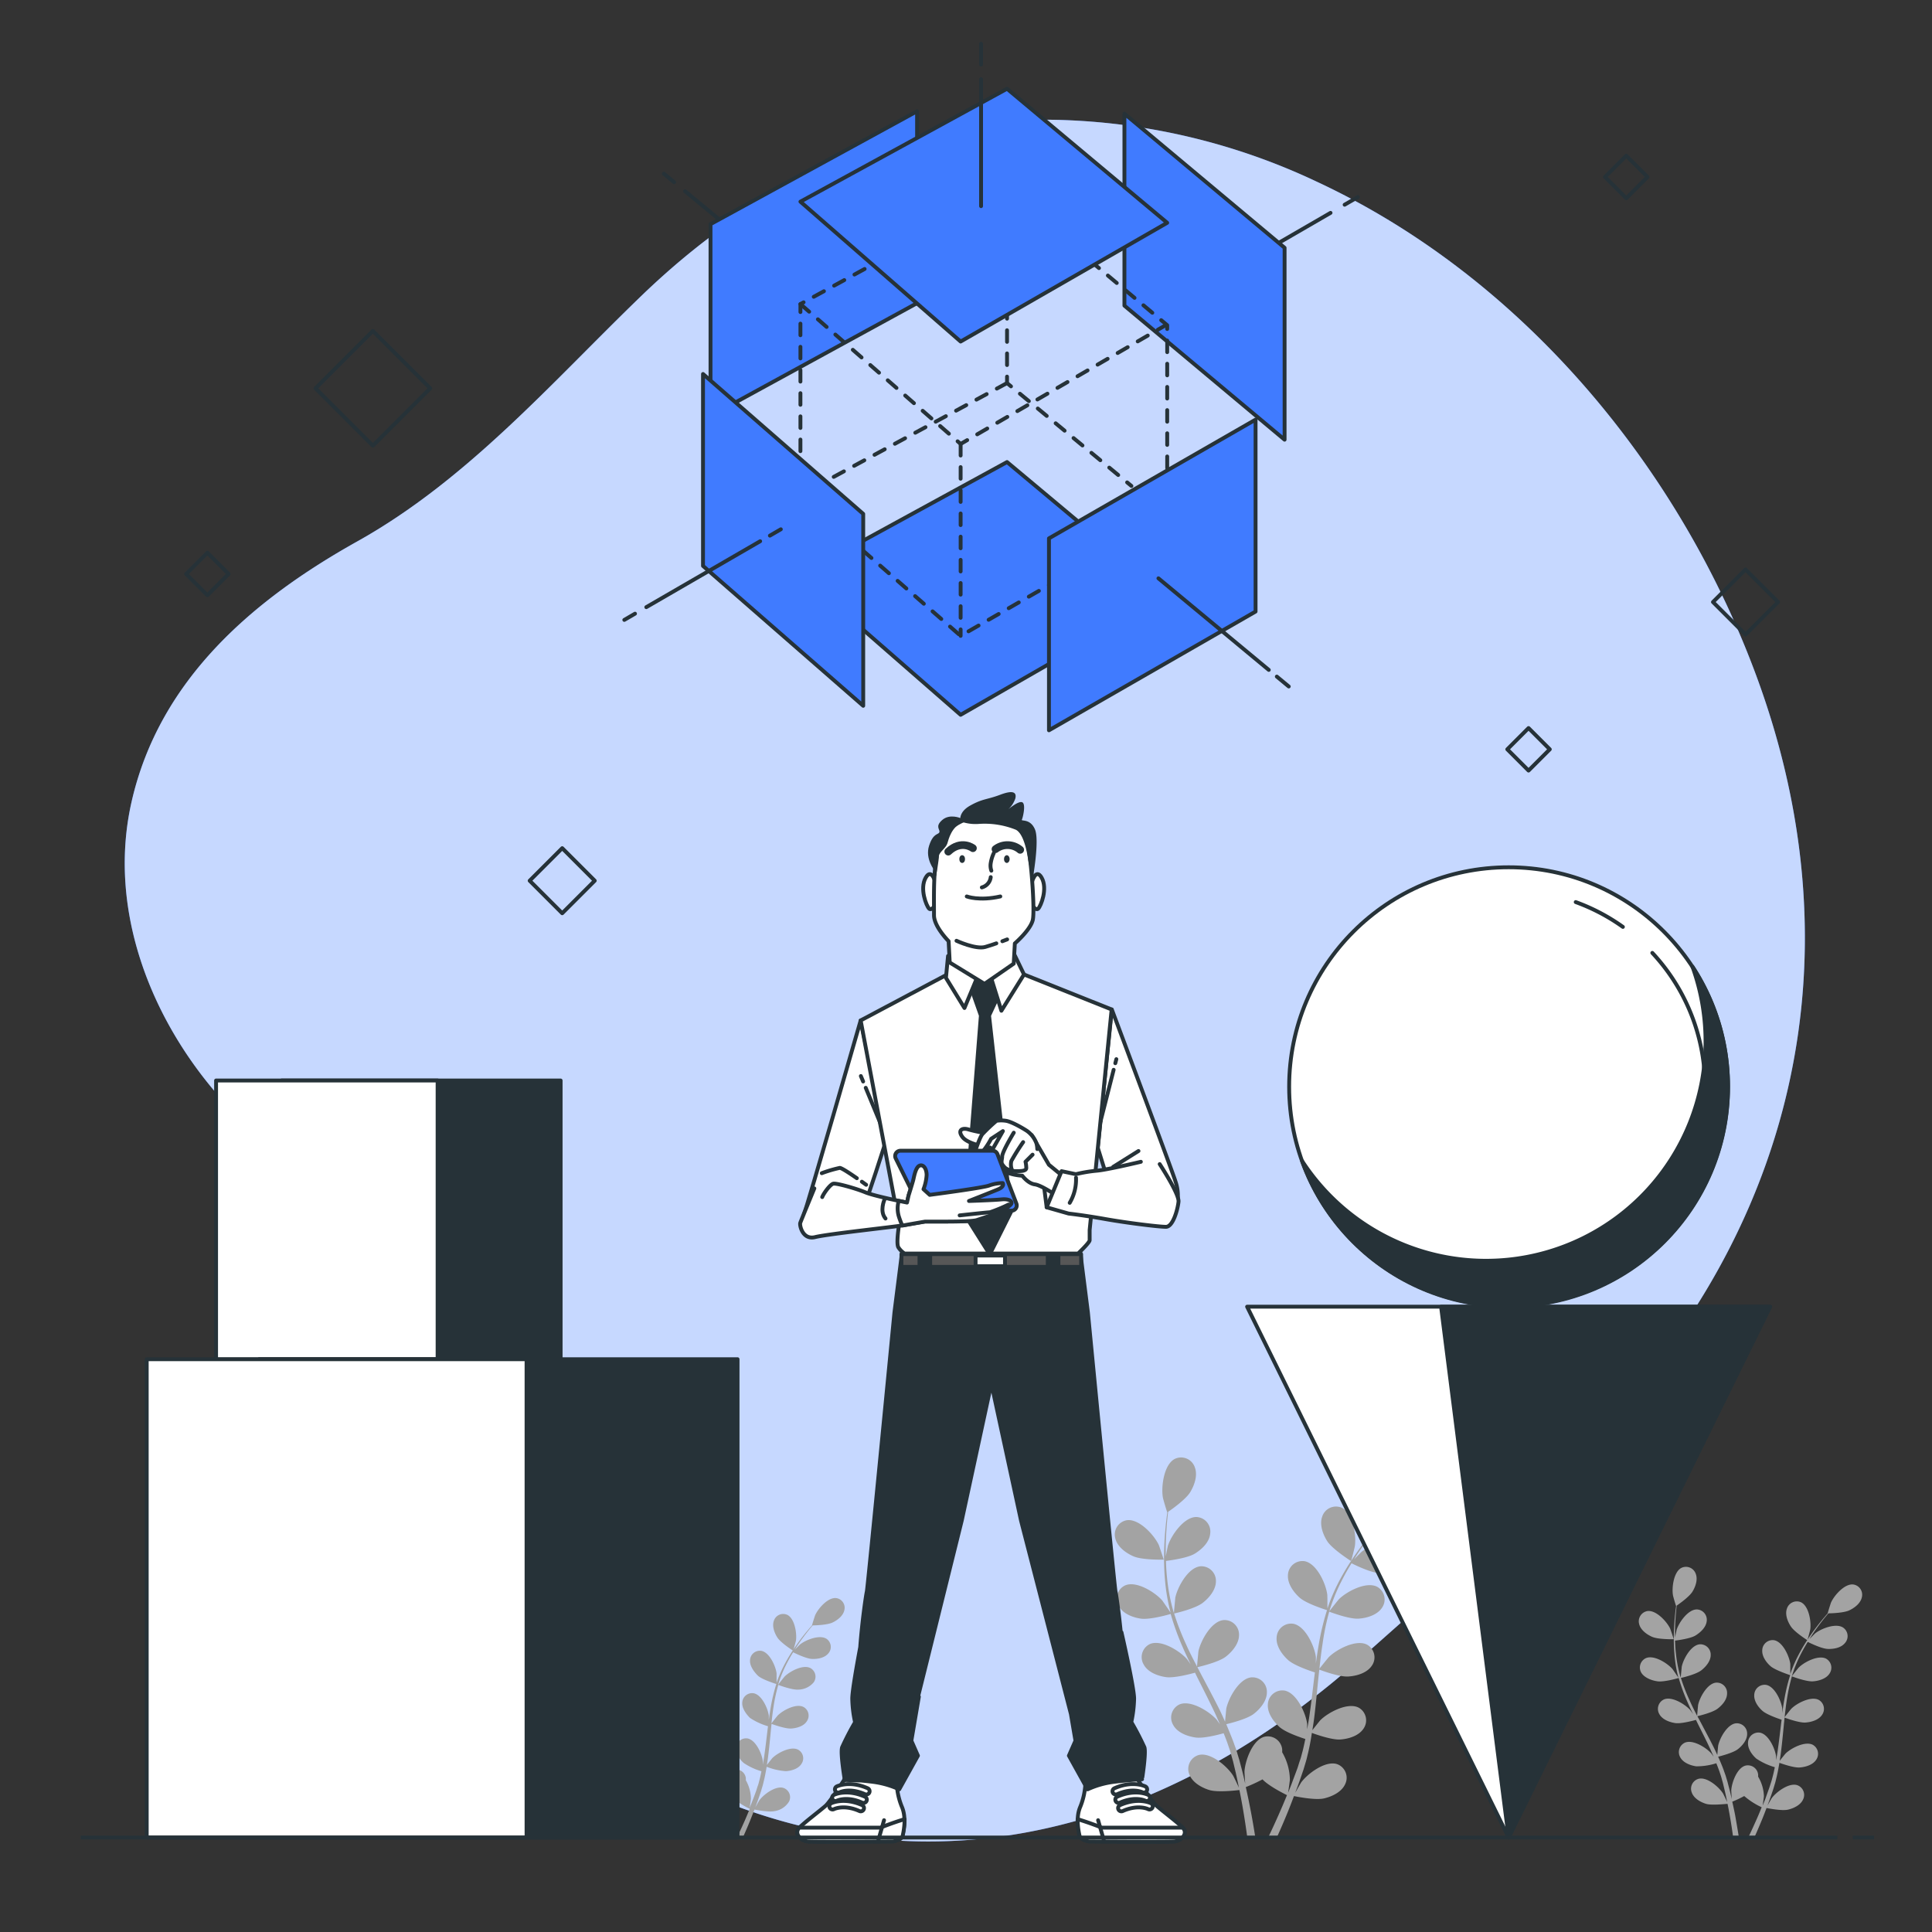 <?xml version="1.0" encoding="UTF-8"?> <svg xmlns="http://www.w3.org/2000/svg" viewBox="0 0 500 500"><rect x="0" y="0" width="500" height="500" fill="#333333" stroke="none"/> <g id="freepik--background-simple--inject-427"> <path d="M465.32,267.67c4.34-30.18.73-61.54-10.74-92.65C434.51,120.63,393.75,71.68,340.74,47a166.59,166.59,0,0,0-68.09-16c-42-.51-77.49,17.32-107,45.89-23.09,22.33-44.74,47.32-73.12,63.19-26.87,15-51.28,35.67-58.49,67.48-6.38,28.16,5.29,57.32,24.37,78.1,12.45,13.56,28.88,22.67,41.44,36.09,16.83,18,14.68,34.36,16.08,57.43,2.93,48.2,45.3,81.44,89.14,92.84,54.66,14.21,105.86-6.18,146.89-42.65,26.52-23.57,53.77-47.1,75.68-75.17C448.39,327.58,460.93,298.23,465.32,267.67Z" style="fill:#407BFF"></path> <path d="M465.32,267.67c4.34-30.18.73-61.54-10.74-92.65C434.51,120.63,393.75,71.68,340.74,47a166.59,166.59,0,0,0-68.09-16c-42-.51-77.49,17.32-107,45.89-23.09,22.33-44.74,47.32-73.12,63.19-26.87,15-51.28,35.67-58.49,67.48-6.38,28.16,5.29,57.32,24.37,78.1,12.45,13.56,28.88,22.67,41.44,36.09,16.83,18,14.68,34.36,16.08,57.43,2.93,48.2,45.3,81.44,89.14,92.84,54.66,14.21,105.86-6.18,146.89-42.65,26.52-23.57,53.77-47.1,75.68-75.17C448.39,327.58,460.93,298.23,465.32,267.67Z" style="fill:#fff;opacity:0.7"></path> </g> <g id="freepik--Plants--inject-427"> <path d="M293.33,402.77c2.27,1,7.84.87,7.85.87s-1.2-3.64-1.31-3.86c-1.22-2.56-5.08-6.78-8.23-6.35a3.75,3.75,0,0,0-3,4.7C289.15,400.31,291.39,401.93,293.33,402.77Z" style="fill:#a3a3a3"></path> <path d="M295.25,418.9c2.36.35,7.33-1.09,7.72-1.21a67.5,67.5,0,0,0,3,8.34c.68,1.58,1.42,3.15,2.18,4.72-.45-.66-.86-1.25-.93-1.33-1.85-2.14-6.7-5.19-9.61-3.95A3.75,3.75,0,0,0,296,430.8c1.08,2,3.66,2.94,5.76,3.24s6.38-.83,7.51-1.15c.29.6.58,1.2.88,1.79,1.44,2.87,2.89,5.72,4.23,8.56.47,1,.89,2,1.33,3-.41-.59-.75-1.08-.81-1.15-1.86-2.14-6.7-5.19-9.62-4a3.75,3.75,0,0,0-1.66,5.33c1.08,2,3.66,2.93,5.75,3.24s6-.73,7.31-1.1c.41,1,.82,2.08,1.17,3.11.23.71.49,1.37.68,2.09s.39,1.42.59,2.11c.32,1.36.67,2.75.95,4.08.2.93.38,1.81.56,2.7-.45-1-1.39-2.94-1.49-3.1-1.5-2.4-5.83-6.14-8.9-5.36a3.75,3.75,0,0,0-2.45,5c.77,2.1,3.17,3.45,5.19,4.07,2.23.68,7.16.06,7.78,0,.3,1.47.57,2.91.81,4.27.52,3,.92,5.69,1.23,8h2.08c-.37-2.35-.84-5.16-1.47-8.31-.29-1.49-.63-3.09-1-4.72a41.65,41.65,0,0,0,4.33-2c1.63,1.76,5.79,3.81,6.33,4.08-.57,1.39-1.13,2.74-1.69,4-1.15,2.65-2.24,5-3.2,7h2.24c.83-1.84,1.75-3.93,2.7-6.26.58-1.41,1.17-2.93,1.76-4.5.6.13,5.48,1.12,7.76.61,2.06-.47,4.56-1.64,5.48-3.68a3.75,3.75,0,0,0-2.07-5.19c-3-1-7.59,2.41-9.28,4.69-.1.13-1,1.71-1.57,2.72.24-.64.48-1.26.72-1.93.48-1.3.92-2.62,1.4-4q.3-1,.63-2.1c.22-.7.37-1.46.56-2.2.41-1.72.74-3.48,1-5.26,1.15.42,5.24,1.85,7.36,1.7s4.76-.93,6-2.8a3.76,3.76,0,0,0-1.26-5.45c-2.82-1.45-7.87,1.23-9.88,3.23-.13.12-1.4,1.72-2.09,2.61.17-1.07.34-2.14.48-3.23.39-3.15.68-6.34,1-9.53.1-1,.21-1.95.31-2.92.4.15,5.23,2,7.61,1.78,2.11-.14,4.76-.92,6-2.8a3.76,3.76,0,0,0-1.26-5.44c-2.82-1.45-7.88,1.23-9.89,3.23-.15.15-2,2.44-2.42,3,.22-2.14.47-4.27.8-6.37A64.59,64.59,0,0,1,344,417.1c.19.07,5.22,2,7.66,1.8,2.11-.15,4.75-.93,6-2.81a3.75,3.75,0,0,0-1.27-5.44c-2.82-1.45-7.87,1.23-9.88,3.23-.15.15-2.13,2.63-2.46,3.1.05-.16.08-.33.13-.49a48,48,0,0,1,3.32-7.92c.72-1.41,1.49-2.72,2.27-4,.9.45,5,2.46,7.24,2.55s4.83-.4,6.25-2.13a3.76,3.76,0,0,0-.65-5.55c-2.65-1.75-8,.36-10.18,2.12-.12.1-1.24,1.21-2,2,.36-.56.72-1.15,1.08-1.68,1.32-2,2.66-3.74,3.86-5.28.69-.87,1.33-1.65,1.93-2.36,1.12,0,5.6-.16,7.57-1.08s4.1-2.58,4.57-4.77a3.76,3.76,0,0,0-3.14-4.62c-3.16-.34-6.91,4-8.06,6.57-.1.23-1.25,3.9-1.19,3.9h.06c-.59.68-1.23,1.41-1.9,2.23-1.24,1.51-2.62,3.24-4,5.21a69.55,69.55,0,0,0-4.14,6.59,49,49,0,0,0-3.53,8l0,.1c0-.93,0-3.53-.05-3.73-.36-2.81-2.72-8-5.84-8.6a3.76,3.76,0,0,0-4.33,3.53c-.18,2.23,1.44,4.47,3,5.88,1.77,1.59,6.71,3.13,7.11,3.25a67.22,67.22,0,0,0-2.09,8.61c-.3,1.7-.55,3.42-.79,5.15,0-.81,0-1.53,0-1.63-.36-2.81-2.72-8-5.83-8.6a3.76,3.76,0,0,0-4.33,3.54c-.19,2.23,1.43,4.46,3,5.87s5.78,2.83,6.9,3.18c-.08.67-.17,1.33-.25,2-.38,3.18-.75,6.36-1.2,9.47-.16,1.09-.36,2.17-.55,3.24,0-.71,0-1.31,0-1.41-.37-2.81-2.72-8-5.84-8.6a3.76,3.76,0,0,0-4.33,3.54c-.18,2.23,1.44,4.46,3,5.87s5.38,2.69,6.7,3.12c-.23,1.09-.46,2.19-.73,3.24-.21.71-.35,1.41-.6,2.11s-.45,1.4-.67,2.09c-.48,1.31-1,2.66-1.46,3.93-.33.88-.67,1.72-1,2.56.17-1.09.46-3.23.46-3.41a14.5,14.5,0,0,0-2-7.09,4.63,4.63,0,0,0,0-.83,3.75,3.75,0,0,0-4.59-3.18c-3.07.81-5,6.19-5.16,9,0,.17.1,2,.19,3.14-.15-.67-.3-1.32-.46-2-.32-1.36-.69-2.7-1.07-4.15q-.31-1-.63-2.1c-.2-.7-.5-1.42-.74-2.14-.61-1.66-1.31-3.31-2-5,1.19-.28,5.38-1.35,7.07-2.64s3.46-3.4,3.44-5.64a3.75,3.75,0,0,0-4.05-3.84c-3.16.34-5.89,5.36-6.47,8.14,0,.17-.22,2.21-.3,3.33-.45-1-.89-2-1.38-3-1.41-2.84-2.93-5.67-4.43-8.5-.46-.86-.9-1.73-1.36-2.6.43-.1,5.45-1.26,7.34-2.71,1.67-1.29,3.45-3.39,3.44-5.63a3.76,3.76,0,0,0-4.06-3.85c-3.15.35-5.89,5.37-6.46,8.14,0,.21-.31,3.14-.34,3.89-1-1.91-2-3.82-2.84-5.75a65.22,65.22,0,0,1-3.1-8c.2,0,5.44-1.23,7.37-2.72,1.68-1.29,3.46-3.39,3.45-5.63a3.77,3.77,0,0,0-4.06-3.85c-3.15.35-5.89,5.37-6.46,8.14,0,.22-.33,3.38-.34,3.95-.05-.16-.12-.32-.16-.47a48.23,48.23,0,0,1-1.61-8.45c-.17-1.57-.26-3.09-.3-4.56,1-.13,5.56-.73,7.45-1.88s3.81-3,4-5.22a3.76,3.76,0,0,0-3.61-4.27c-3.17,0-6.44,4.69-7.32,7.39-.05.14-.36,1.69-.58,2.81,0-.66,0-1.35,0-2,0-2.4.16-4.6.31-6.54.09-1.1.2-2.1.31-3,.92-.63,4.58-3.22,5.71-5.08s2-4.41,1.18-6.49a3.75,3.75,0,0,0-5.16-2.13c-2.82,1.46-3.56,7.13-3.1,9.93,0,.24,1.11,3.94,1.16,3.91l0,0c-.12.9-.25,1.86-.36,2.91-.19,1.95-.39,4.14-.45,6.55a66.92,66.92,0,0,0,.19,7.78,48.31,48.31,0,0,0,1.44,8.59l0,.09c-.5-.78-2-2.92-2.1-3.08-1.85-2.14-6.69-5.19-9.61-3.95a3.75,3.75,0,0,0-1.67,5.33C290.57,417.63,293.16,418.6,295.25,418.9Z" style="fill:#a3a3a3"></path> <path d="M349.65,404c.05,0,1-3.7,1-3.94.39-2.81-.5-8.46-3.36-9.84a3.75,3.75,0,0,0-5.1,2.26c-.77,2.11.2,4.69,1.35,6.46C344.93,401,349.64,404,349.65,404Z" style="fill:#a3a3a3"></path> <path d="M167.25,426.39c1.54.67,5.3.59,5.3.59s-.81-2.46-.88-2.61c-.82-1.73-3.43-4.58-5.56-4.29a2.52,2.52,0,0,0-2,3.17C164.43,424.73,165.94,425.82,167.25,426.39Z" style="fill:#a3a3a3"></path> <path d="M168.55,437.29c1.59.23,4.95-.75,5.22-.82a44.8,44.8,0,0,0,2,5.63c.46,1.07,1,2.13,1.47,3.19-.3-.45-.58-.85-.62-.9-1.26-1.45-4.53-3.51-6.5-2.67a2.53,2.53,0,0,0-1.12,3.6,5.27,5.27,0,0,0,3.89,2.19,16.62,16.62,0,0,0,5.07-.78l.6,1.22c1,1.93,1.95,3.86,2.85,5.78.32.68.61,1.35.9,2-.27-.4-.51-.73-.55-.78-1.25-1.45-4.52-3.51-6.49-2.67a2.54,2.54,0,0,0-1.13,3.6,5.29,5.29,0,0,0,3.89,2.19,16.25,16.25,0,0,0,4.94-.74c.27.7.55,1.41.79,2.1.15.48.33.93.45,1.41s.27,1,.4,1.43c.22.91.45,1.86.65,2.76.13.62.25,1.22.38,1.82-.31-.68-.94-2-1-2.09-1-1.62-3.94-4.16-6-3.63a2.53,2.53,0,0,0-1.66,3.39,5.31,5.31,0,0,0,3.51,2.76c1.51.46,4.84,0,5.25,0,.2,1,.39,2,.55,2.88.35,2,.62,3.85.83,5.38h1.4c-.24-1.59-.56-3.48-1-5.61-.2-1-.44-2.09-.69-3.19a27.63,27.63,0,0,0,2.94-1.38,17.94,17.94,0,0,0,4.27,2.75c-.39.95-.77,1.86-1.14,2.71-.78,1.79-1.52,3.37-2.17,4.72h1.52c.56-1.24,1.18-2.66,1.82-4.23.39-.95.79-2,1.19-3,.41.08,3.7.75,5.24.4a5.31,5.31,0,0,0,3.71-2.48,2.53,2.53,0,0,0-1.4-3.5c-2-.69-5.13,1.62-6.27,3.16-.07.09-.68,1.16-1.06,1.84.16-.44.32-.85.48-1.3.33-.89.62-1.78.95-2.73l.42-1.42c.15-.47.25-1,.38-1.49.28-1.16.5-2.35.7-3.55a16.79,16.79,0,0,0,5,1.14c1.43-.1,3.22-.62,4-1.89a2.53,2.53,0,0,0-.85-3.67c-1.9-1-5.32.82-6.68,2.17-.08.09-.94,1.17-1.41,1.77.12-.73.23-1.45.32-2.18.27-2.13.47-4.29.68-6.44.06-.66.13-1.32.2-2,.28.1,3.54,1.31,5.14,1.2,1.43-.1,3.22-.62,4-1.89a2.54,2.54,0,0,0-.85-3.68c-1.9-1-5.32.83-6.67,2.18-.11.1-1.35,1.66-1.64,2.07.15-1.45.32-2.89.54-4.31a44,44,0,0,1,1.23-5.66c.13.05,3.53,1.34,5.17,1.22a5.29,5.29,0,0,0,4-1.89,2.54,2.54,0,0,0-.85-3.68c-1.91-1-5.32.83-6.68,2.18-.1.11-1.44,1.78-1.66,2.1,0-.11,0-.22.09-.33a32,32,0,0,1,2.24-5.36c.49-.95,1-1.83,1.53-2.68.61.3,3.4,1.66,4.89,1.72s3.27-.27,4.23-1.44a2.54,2.54,0,0,0-.45-3.75c-1.78-1.18-5.37.24-6.87,1.44-.08.06-.84.81-1.38,1.37.25-.38.49-.78.73-1.14.89-1.35,1.8-2.53,2.61-3.57.46-.59.89-1.11,1.3-1.59.76,0,3.79-.11,5.11-.73s2.78-1.74,3.09-3.22a2.53,2.53,0,0,0-2.12-3.12c-2.13-.23-4.66,2.69-5.44,4.44-.07.15-.85,2.63-.81,2.63h0c-.41.46-.83.95-1.29,1.5-.83,1-1.77,2.19-2.7,3.53a45.09,45.09,0,0,0-2.79,4.45,34.2,34.2,0,0,0-2.39,5.37.19.19,0,0,1,0,.07c0-.63,0-2.38,0-2.52-.25-1.9-1.84-5.42-3.94-5.81a2.54,2.54,0,0,0-2.93,2.39c-.12,1.51,1,3,2,4s4.54,2.11,4.8,2.19a46.65,46.65,0,0,0-1.41,5.82c-.2,1.15-.37,2.31-.53,3.48,0-.55,0-1,0-1.1-.24-1.9-1.83-5.42-3.94-5.81a2.55,2.55,0,0,0-2.93,2.39c-.12,1.5,1,3,2,4a17,17,0,0,0,4.66,2.15c-.06.44-.12.89-.17,1.34-.26,2.15-.5,4.3-.81,6.39-.11.74-.24,1.47-.37,2.19,0-.48,0-.88,0-.95-.24-1.89-1.83-5.42-3.94-5.81a2.54,2.54,0,0,0-2.93,2.39,5.3,5.3,0,0,0,2,4,16.2,16.2,0,0,0,4.52,2.1c-.15.74-.31,1.48-.49,2.19-.14.48-.24,1-.4,1.43s-.31.94-.46,1.41c-.32.88-.65,1.8-1,2.65-.23.6-.46,1.17-.69,1.73.12-.73.31-2.17.32-2.3a10,10,0,0,0-1.32-4.79,3.6,3.6,0,0,0,0-.56,2.53,2.53,0,0,0-3.1-2.15c-2.07.55-3.38,4.19-3.48,6.1,0,.11.07,1.34.13,2.12-.11-.45-.2-.89-.32-1.35-.21-.92-.46-1.83-.72-2.81-.14-.46-.28-.94-.43-1.41s-.33-1-.5-1.45c-.41-1.12-.88-2.24-1.37-3.35a16.42,16.42,0,0,0,4.77-1.79c1.14-.87,2.34-2.29,2.33-3.8a2.54,2.54,0,0,0-2.74-2.6c-2.13.23-4,3.63-4.37,5.5,0,.12-.15,1.49-.2,2.25-.3-.67-.61-1.33-.94-2-1-1.92-2-3.83-3-5.74-.31-.58-.62-1.17-.92-1.76.29-.06,3.68-.85,4.95-1.83s2.34-2.29,2.33-3.8a2.54,2.54,0,0,0-2.74-2.6c-2.13.23-4,3.62-4.37,5.5,0,.14-.21,2.12-.23,2.63-.67-1.3-1.32-2.59-1.92-3.89a46.13,46.13,0,0,1-2.09-5.4c.13,0,3.67-.84,5-1.84,1.13-.87,2.34-2.29,2.33-3.81a2.53,2.53,0,0,0-2.74-2.59c-2.13.23-4,3.62-4.37,5.5,0,.14-.22,2.27-.23,2.66,0-.1-.08-.21-.11-.32a32.58,32.58,0,0,1-1.08-5.7c-.12-1.07-.18-2.09-.21-3.09.68-.08,3.76-.49,5-1.26s2.58-2,2.73-3.53a2.53,2.53,0,0,0-2.43-2.88c-2.15,0-4.36,3.17-4.95,5,0,.09-.24,1.14-.39,1.9,0-.45,0-.92,0-1.35,0-1.62.11-3.1.21-4.42.06-.74.13-1.42.21-2a16.73,16.73,0,0,0,3.86-3.42c.74-1.22,1.35-3,.8-4.39a2.54,2.54,0,0,0-3.5-1.43c-1.9,1-2.4,4.81-2.09,6.7,0,.16.75,2.66.78,2.64l0,0c-.08.6-.17,1.25-.24,2-.13,1.31-.27,2.8-.3,4.43a42.85,42.85,0,0,0,.12,5.25,34.26,34.26,0,0,0,1,5.8l0,.07c-.34-.53-1.33-2-1.42-2.08-1.26-1.45-4.52-3.51-6.5-2.67a2.53,2.53,0,0,0-1.12,3.6C165.39,436.42,167.13,437.08,168.55,437.29Z" style="fill:#a3a3a3"></path> <path d="M205.29,427.22s.69-2.5.71-2.67c.26-1.89-.34-5.71-2.27-6.64a2.54,2.54,0,0,0-3.45,1.53c-.52,1.42.14,3.16.91,4.36C202.11,425.21,205.29,427.22,205.29,427.22Z" style="fill:#a3a3a3"></path> <path d="M427.56,423.61c1.63.71,5.6.62,5.61.62s-.86-2.6-.93-2.75c-.88-1.83-3.63-4.84-5.88-4.54a2.69,2.69,0,0,0-2.15,3.36C424.59,421.85,426.18,423,427.56,423.61Z" style="fill:#a3a3a3"></path> <path d="M428.94,435.12c1.68.25,5.23-.78,5.51-.86a46.77,46.77,0,0,0,2.15,5.95c.49,1.13,1,2.25,1.56,3.37-.33-.47-.62-.89-.67-.95-1.32-1.53-4.77-3.7-6.86-2.82a2.69,2.69,0,0,0-1.19,3.81c.77,1.4,2.62,2.09,4.11,2.31s4.56-.6,5.36-.82l.63,1.28c1,2,2.06,4.08,3,6.11.33.71.64,1.43.95,2.14l-.58-.82c-1.32-1.53-4.78-3.71-6.86-2.82a2.69,2.69,0,0,0-1.19,3.81c.77,1.4,2.61,2.09,4.11,2.31a16.93,16.93,0,0,0,5.21-.79c.3.75.59,1.49.84,2.22.16.51.35,1,.48,1.49l.42,1.51c.23,1,.48,2,.68,2.91.15.66.27,1.29.4,1.93-.32-.72-1-2.1-1.06-2.21-1.08-1.71-4.16-4.39-6.35-3.83a2.67,2.67,0,0,0-1.75,3.58c.54,1.5,2.26,2.47,3.71,2.91s5.1,0,5.54,0c.22,1.05.41,2.08.58,3.05.38,2.14.66,4.06.88,5.68h1.48c-.26-1.68-.6-3.68-1-5.93-.21-1.07-.46-2.2-.72-3.37a27.62,27.62,0,0,0,3.09-1.46,19.13,19.13,0,0,0,4.52,2.91c-.41,1-.81,2-1.2,2.86-.83,1.89-1.61,3.57-2.29,5H454c.59-1.31,1.24-2.81,1.92-4.46.42-1,.84-2.1,1.26-3.21.43.08,3.91.79,5.54.43,1.47-.34,3.25-1.17,3.91-2.63a2.67,2.67,0,0,0-1.48-3.7c-2.14-.72-5.42,1.72-6.62,3.34-.07.1-.72,1.23-1.12,1.94.17-.45.34-.9.51-1.37.34-.93.66-1.87,1-2.89l.45-1.49c.16-.5.26-1.05.4-1.57.29-1.23.53-2.48.74-3.75.82.29,3.74,1.31,5.25,1.2s3.4-.66,4.27-2a2.68,2.68,0,0,0-.9-3.88c-2-1-5.62.88-7.05,2.3-.09.09-1,1.23-1.5,1.86.12-.76.25-1.52.34-2.3.28-2.24.5-4.53.72-6.8.06-.7.14-1.39.21-2.08.29.1,3.74,1.39,5.43,1.27,1.51-.11,3.4-.66,4.27-2a2.67,2.67,0,0,0-.9-3.88c-2-1-5.62.87-7.05,2.3-.11.1-1.42,1.75-1.73,2.18.16-1.53.33-3.05.57-4.55a47.28,47.28,0,0,1,1.3-6c.14.06,3.73,1.41,5.46,1.29,1.51-.11,3.4-.66,4.27-2a2.68,2.68,0,0,0-.9-3.88c-2-1-5.62.87-7.05,2.3-.11.11-1.52,1.88-1.76,2.21,0-.11.06-.23.09-.34a34.09,34.09,0,0,1,2.37-5.66c.52-1,1.07-1.94,1.62-2.84.64.32,3.6,1.76,5.17,1.82s3.45-.28,4.46-1.52a2.68,2.68,0,0,0-.47-4c-1.88-1.25-5.68.25-7.26,1.51l-1.45,1.45c.25-.4.51-.82.76-1.2.95-1.42,1.9-2.67,2.76-3.77.49-.62.95-1.17,1.38-1.68.79,0,4-.11,5.4-.77s2.93-1.84,3.26-3.4a2.68,2.68,0,0,0-2.24-3.3c-2.25-.24-4.93,2.84-5.75,4.69-.07.16-.9,2.78-.85,2.78h0q-.63.72-1.35,1.59c-.89,1.08-1.87,2.31-2.85,3.72a46.45,46.45,0,0,0-2.95,4.7,34.63,34.63,0,0,0-2.53,5.68.19.19,0,0,1,0,.07c0-.66,0-2.52,0-2.66-.26-2-1.94-5.72-4.17-6.14a2.69,2.69,0,0,0-3.09,2.52c-.13,1.6,1,3.19,2.15,4.2s4.8,2.23,5.08,2.32a46,46,0,0,0-1.49,6.15c-.22,1.21-.4,2.44-.56,3.67,0-.58,0-1.09,0-1.16-.26-2-1.94-5.73-4.17-6.14A2.69,2.69,0,0,0,454,438.6c-.13,1.59,1,3.19,2.15,4.19s4.13,2,4.93,2.28c-.06.47-.13.94-.18,1.41-.27,2.28-.54,4.54-.86,6.76-.11.78-.25,1.55-.39,2.31,0-.5,0-.93,0-1-.26-2-1.94-5.72-4.17-6.14a2.69,2.69,0,0,0-3.09,2.52c-.13,1.6,1,3.19,2.15,4.2a17,17,0,0,0,4.78,2.22c-.16.78-.32,1.56-.52,2.31-.14.51-.25,1-.42,1.51l-.48,1.49c-.34.94-.69,1.9-1,2.81-.24.63-.49,1.22-.73,1.82.12-.77.33-2.3.33-2.43A10.42,10.42,0,0,0,455,459.8a3.9,3.9,0,0,0,0-.59,2.67,2.67,0,0,0-3.27-2.27c-2.19.58-3.58,4.42-3.68,6.44,0,.12.07,1.42.13,2.24-.11-.48-.21-.94-.33-1.43-.23-1-.49-1.93-.76-3-.15-.5-.3-1-.45-1.5s-.36-1-.53-1.53c-.43-1.18-.93-2.36-1.46-3.53.85-.21,3.85-1,5.05-1.9s2.47-2.42,2.46-4a2.68,2.68,0,0,0-2.9-2.74c-2.25.25-4.2,3.83-4.61,5.81,0,.12-.16,1.58-.21,2.38-.33-.71-.64-1.41-1-2.11-1-2-2.09-4-3.16-6.07l-1-1.85c.3-.07,3.89-.91,5.23-1.94s2.47-2.42,2.46-4a2.67,2.67,0,0,0-2.89-2.74c-2.25.24-4.21,3.83-4.62,5.81,0,.15-.22,2.24-.24,2.77-.71-1.36-1.4-2.73-2-4.1a47.9,47.9,0,0,1-2.21-5.71c.14,0,3.88-.88,5.26-1.94,1.2-.92,2.47-2.42,2.46-4a2.68,2.68,0,0,0-2.89-2.75c-2.25.25-4.21,3.83-4.61,5.81,0,.16-.24,2.41-.25,2.82,0-.11-.08-.23-.11-.34a33.62,33.62,0,0,1-1.15-6c-.13-1.12-.18-2.2-.22-3.25.72-.09,4-.52,5.32-1.34s2.72-2.14,2.88-3.73a2.67,2.67,0,0,0-2.57-3c-2.26,0-4.6,3.34-5.22,5.27,0,.1-.26,1.2-.42,2,0-.48,0-1,0-1.43,0-1.71.11-3.28.22-4.66.07-.79.14-1.5.22-2.17.66-.45,3.27-2.3,4.08-3.62s1.43-3.15.84-4.63a2.68,2.68,0,0,0-3.69-1.52c-2,1-2.54,5.09-2.2,7.08,0,.17.78,2.82.82,2.8l0,0c-.09.64-.18,1.32-.26,2.07-.14,1.39-.28,3-.32,4.68a50.32,50.32,0,0,0,.13,5.55,35.36,35.36,0,0,0,1,6.13l0,.07c-.36-.56-1.41-2.09-1.5-2.2-1.33-1.53-4.78-3.71-6.86-2.82a2.67,2.67,0,0,0-1.19,3.8C425.6,434.21,427.44,434.91,428.94,435.12Z" style="fill:#a3a3a3"></path> <path d="M467.76,424.49s.72-2.64.74-2.82c.28-2-.36-6-2.39-7a2.69,2.69,0,0,0-3.65,1.62c-.55,1.5.15,3.34,1,4.61C464.39,422.37,467.75,424.49,467.76,424.49Z" style="fill:#a3a3a3"></path> </g> <g id="freepik--Triangle--inject-427"> <polygon points="390.43 475.55 458.12 338.17 322.75 338.17 390.43 475.55" style="fill:#fff;stroke:#263238;stroke-linecap:round;stroke-linejoin:round"></polygon> <polygon points="390.43 475.55 372.95 338.17 458.12 338.17 390.43 475.55" style="fill:#263238;stroke:#263238;stroke-linecap:round;stroke-linejoin:round"></polygon> </g> <g id="freepik--Sphere--inject-427"> <circle cx="390.43" cy="281.25" r="56.8" style="fill:#fff;stroke:#263238;stroke-linecap:round;stroke-linejoin:round"></circle> <path d="M441.12,277.54a50.63,50.63,0,0,0-13.5-30.93" style="fill:#fff;stroke:#263238;stroke-linecap:round;stroke-linejoin:round"></path> <path d="M420,239.88a50.74,50.74,0,0,0-12.2-6.42" style="fill:#fff;stroke:#263238;stroke-linecap:round;stroke-linejoin:round"></path> <path d="M438,250.15a56.8,56.8,0,0,1-101,50.34,56.8,56.8,0,1,0,101-50.34Z" style="fill:#263238;stroke:#263238;stroke-linecap:round;stroke-linejoin:round"></path> </g> <g id="freepik--cube-2--inject-427"> <rect x="72.9" y="279.63" width="72.19" height="72.19" style="fill:#263238;stroke:#263238;stroke-linecap:round;stroke-linejoin:round"></rect> <rect x="55.92" y="279.63" width="57.33" height="72.19" style="fill:#fff;stroke:#263238;stroke-linecap:round;stroke-linejoin:round"></rect> </g> <g id="freepik--cube-3--inject-427"> <rect x="67.09" y="351.76" width="123.79" height="123.79" style="fill:#263238;stroke:#263238;stroke-linecap:round;stroke-linejoin:round"></rect> <rect x="37.97" y="351.76" width="98.3" height="123.79" style="fill:#fff;stroke:#263238;stroke-linecap:round;stroke-linejoin:round"></rect> </g> <g id="freepik--cube-1--inject-427"> <polygon points="302.07 154.26 260.62 119.58 207.15 148.8 248.61 184.99 302.07 154.26" style="fill:#407BFF;stroke:#263238;stroke-linecap:round;stroke-linejoin:round"></polygon> <line x1="344.34" y1="55.09" x2="310.9" y2="74.45" style="fill:none;stroke:#263238;stroke-linecap:round;stroke-linejoin:round"></line> <line x1="351.41" y1="51" x2="347.99" y2="52.98" style="fill:none;stroke:#263238;stroke-linecap:round;stroke-linejoin:round"></line> <polygon points="291 79.1 291 29.43 332.45 64.12 332.45 113.79 291 79.1" style="fill:#407BFF;stroke:#263238;stroke-linecap:round;stroke-linejoin:round"></polygon> <line x1="177.3" y1="49.49" x2="201.54" y2="69.51" style="fill:none;stroke:#263238;stroke-linecap:round;stroke-linejoin:round"></line> <line x1="171.8" y1="44.95" x2="174.47" y2="47.15" style="fill:none;stroke:#263238;stroke-linecap:round;stroke-linejoin:round"></line> <polygon points="237.34 28.79 237.34 78.45 183.88 107.67 183.88 58.01 237.34 28.79" style="fill:#407BFF;stroke:#263238;stroke-linecap:round;stroke-linejoin:round"></polygon> <polygon points="260.62 49.47 207.15 78.69 207.15 78.69 207.15 128.36 248.61 164.56 302.07 133.83 302.07 84.16 260.62 49.47" style="fill:none;stroke:#263238;stroke-linecap:round;stroke-linejoin:round;stroke-dasharray:3"></polygon> <polyline points="207.15 78.69 248.61 114.89 301.23 84.42" style="fill:none;stroke:#263238;stroke-linecap:round;stroke-linejoin:round;stroke-dasharray:3"></polyline> <line x1="248.61" y1="114.89" x2="248.61" y2="164.56" style="fill:none;stroke:#263238;stroke-linecap:round;stroke-linejoin:round;stroke-dasharray:3"></line> <polyline points="260.62 49.47 260.62 99.14 292.81 125.76" style="fill:none;stroke:#263238;stroke-linecap:round;stroke-linejoin:round;stroke-dasharray:3"></polyline> <line x1="260.62" y1="99.14" x2="214.35" y2="124.18" style="fill:none;stroke:#263238;stroke-linecap:round;stroke-linejoin:round;stroke-dasharray:3"></line> <polygon points="181.94 96.79 181.94 146.46 223.4 182.66 223.4 132.99 181.94 96.79" style="fill:#407BFF;stroke:#263238;stroke-linecap:round;stroke-linejoin:round"></polygon> <line x1="164.34" y1="158.82" x2="161.57" y2="160.43" style="fill:none;stroke:#263238;stroke-linecap:round;stroke-linejoin:round"></line> <line x1="196.73" y1="140.07" x2="167.26" y2="157.13" style="fill:none;stroke:#263238;stroke-linecap:round;stroke-linejoin:round"></line> <line x1="202.08" y1="136.98" x2="199.25" y2="138.62" style="fill:none;stroke:#263238;stroke-linecap:round;stroke-linejoin:round"></line> <polygon points="271.47 189 271.47 139.33 324.94 108.6 324.94 158.27 271.47 189" style="fill:#407BFF;stroke:#263238;stroke-linecap:round;stroke-linejoin:round"></polygon> <line x1="330.44" y1="175.1" x2="333.53" y2="177.66" style="fill:none;stroke:#263238;stroke-linecap:round;stroke-linejoin:round"></line> <line x1="299.8" y1="149.67" x2="328.36" y2="173.37" style="fill:none;stroke:#263238;stroke-linecap:round;stroke-linejoin:round"></line> <polygon points="302.07 57.66 260.62 22.97 207.15 52.19 248.61 88.39 302.07 57.66" style="fill:#407BFF;stroke:#263238;stroke-linecap:round;stroke-linejoin:round"></polygon> <line x1="253.9" y1="16.71" x2="253.9" y2="11.33" style="fill:none;stroke:#263238;stroke-linecap:round;stroke-linejoin:round"></line> <line x1="253.9" y1="53.35" x2="253.9" y2="20.49" style="fill:none;stroke:#263238;stroke-linecap:round;stroke-linejoin:round"></line> </g> <g id="freepik--Character--inject-427"> <path d="M220.41,457.58s-5.26,8.45-6.76,9.77-5.26,4.13-6.77,5.64.38,3.38,2.07,3.57,22.17,0,22.17,0,2.26-.38,2.45-1.51,1.12-4.51-.19-7.51a18.09,18.09,0,0,1-1.32-6.39l.38-.94-.38-2.26Z" style="fill:#fff;stroke:#263238;stroke-linecap:round;stroke-linejoin:round"></path> <path d="M209,476.56c1.69.19,22.17,0,22.17,0s2.26-.38,2.45-1.51a19.48,19.48,0,0,0,.49-4.25c-3.1.92-6.24,2.19-6.24,2.19H206.88C205.38,474.49,207.26,476.37,209,476.56Z" style="fill:#fff;stroke:#263238;stroke-linecap:round;stroke-linejoin:round"></path> <line x1="228.79" y1="471.07" x2="227.33" y2="476.15" style="fill:#fff;stroke:#263238;stroke-linecap:round;stroke-linejoin:round"></line> <path d="M222.74,468.77a.81.81,0,0,1-.34-.08c-3.9-1.73-6.44-.55-6.55-.49a.84.84,0,0,1-.75-1.51c.14-.07,3.32-1.6,8,.47a.84.84,0,0,1-.34,1.61Z" style="fill:#fff;stroke:#263238;stroke-linecap:round;stroke-linejoin:round"></path> <path d="M223.46,466.59a.83.83,0,0,1-.34-.07c-3.9-1.74-6.44-.55-6.54-.5a.84.84,0,0,1-.75-1.51c.13-.07,3.31-1.6,8,.47a.84.84,0,0,1-.34,1.61Z" style="fill:#fff;stroke:#263238;stroke-linecap:round;stroke-linejoin:round"></path> <path d="M224.19,464.41a.8.8,0,0,1-.34-.07c-3.9-1.74-6.44-.55-6.55-.5a.84.84,0,0,1-.75-1.51c.14-.06,3.32-1.6,8,.47a.84.84,0,0,1-.34,1.61Z" style="fill:#fff;stroke:#263238;stroke-linecap:round;stroke-linejoin:round"></path> <path d="M292.56,457.58s5.27,8.45,6.77,9.77,5.26,4.13,6.76,5.64-.37,3.38-2.06,3.57-22.18,0-22.18,0-2.25-.38-2.44-1.51-1.13-4.51.19-7.51a18.21,18.21,0,0,0,1.31-6.39l-.37-.94.37-2.26Z" style="fill:#fff;stroke:#263238;stroke-linecap:round;stroke-linejoin:round"></path> <path d="M304,476.56c-1.69.19-22.18,0-22.18,0s-2.25-.38-2.44-1.51a18.87,18.87,0,0,1-.49-4.25c3.1.92,6.24,2.19,6.24,2.19h20.93C307.6,474.49,305.72,476.37,304,476.56Z" style="fill:#fff;stroke:#263238;stroke-linecap:round;stroke-linejoin:round"></path> <line x1="284.19" y1="471.07" x2="285.64" y2="476.15" style="fill:#fff;stroke:#263238;stroke-linecap:round;stroke-linejoin:round"></line> <path d="M290.24,468.77a.84.84,0,0,0,.34-.08c3.9-1.73,6.44-.55,6.55-.49a.84.84,0,0,0,.74-1.51c-.13-.07-3.31-1.6-8,.47a.84.84,0,0,0-.43,1.11A.85.85,0,0,0,290.24,468.77Z" style="fill:#fff;stroke:#263238;stroke-linecap:round;stroke-linejoin:round"></path> <path d="M289.51,466.59a.8.8,0,0,0,.34-.07c3.9-1.74,6.45-.55,6.55-.5a.84.84,0,0,0,.75-1.51c-.14-.07-3.31-1.6-8,.47a.84.84,0,0,0,.34,1.61Z" style="fill:#fff;stroke:#263238;stroke-linecap:round;stroke-linejoin:round"></path> <path d="M288.79,464.41a.83.83,0,0,0,.34-.07c3.9-1.74,6.44-.55,6.55-.5a.85.85,0,0,0,1.12-.38.86.86,0,0,0-.38-1.13c-.13-.06-3.31-1.6-8,.47a.84.84,0,0,0,.34,1.61Z" style="fill:#fff;stroke:#263238;stroke-linecap:round;stroke-linejoin:round"></path> <path d="M296.17,452.2a72.83,72.83,0,0,0-3.39-6.53,31.24,31.24,0,0,0,.73-6.05c0-2.91-3.27-17.18-3.27-17.18l-.16.19c-.54-5.51-1.23-10.1-1.38-10.71-.26-1-7.15-72.27-7.15-72.27l-2.3-18.13-22.74,1.12-22.73-1.12-2.3,18.13s-6.9,71.25-7.15,72.27c-.19.74-1.18,7.38-1.71,14.38-.78,4.18-2.06,11.31-2.06,13.32a31.12,31.12,0,0,0,.7,5.93,2.23,2.23,0,0,1,0,.23,69.66,69.66,0,0,0-3.32,6.42c-.49,1.45.66,8.28.66,8.28h.1l0,.18,4.24.15c.93.09,2,.2,3,.33a23.39,23.39,0,0,1,6.78,1.94l4.84-8.71-1.7-3.87,1.94-11.38-.17-.18,11.27-45.42,7.67-35.47,7.67,35.47,12.91,50.05,1.18,6.93-1.7,3.87,4.84,8.71a23.26,23.26,0,0,1,6.78-1.94c3.87-.48,7.31-.67,7.31-.67S296.65,453.65,296.17,452.2Z" style="fill:#263238;stroke:#263238;stroke-linecap:round;stroke-linejoin:round"></path> <rect x="240.73" y="324.57" width="30.43" height="3.29" style="fill:#575757;stroke:#263238;stroke-linecap:round;stroke-linejoin:round"></rect> <rect x="273.92" y="324.57" width="5.88" height="3.29" style="fill:#575757;stroke:#263238;stroke-linecap:round;stroke-linejoin:round"></rect> <rect x="233.29" y="324.57" width="4.67" height="3.29" style="fill:#575757;stroke:#263238;stroke-linecap:round;stroke-linejoin:round"></rect> <rect x="252.48" y="324.92" width="7.61" height="2.77" style="fill:#fff;stroke:#263238;stroke-linecap:round;stroke-linejoin:round"></rect> <path d="M222.74,264.09s-14,48.75-14.63,50,3,.61,6.5,1.22,8.33-2,8.94-3,5.69-16.86,5.69-16.86Z" style="fill:#fff;stroke:#263238;stroke-linecap:round;stroke-linejoin:round"></path> <line x1="223.38" y1="279.89" x2="222.79" y2="278.48" style="fill:#fff;stroke:#263238;stroke-linecap:round;stroke-linejoin:round"></line> <line x1="227.97" y1="291.01" x2="224.05" y2="281.52" style="fill:#fff;stroke:#263238;stroke-linecap:round;stroke-linejoin:round"></line> <path d="M223.05,305.82l1.11.8" style="fill:#fff;stroke:#263238;stroke-linecap:round;stroke-linejoin:round"></path> <path d="M212.68,303.62a33.35,33.35,0,0,1,4.65-1.37c.47,0,2.65,1.44,4.42,2.67" style="fill:#fff;stroke:#263238;stroke-linecap:round;stroke-linejoin:round"></path> <path d="M287.74,261.25s16.05,42.86,16.46,44.48a11.05,11.05,0,0,1,.61,4.47c-.21,1.83-3.05,3.05-3.66,3.05s-5.08-2.84-6.91-3.66-7.31-3.45-7.31-3.45L284.09,297Z" style="fill:#fff;stroke:#263238;stroke-linecap:round;stroke-linejoin:round"></path> <line x1="288.64" y1="275.16" x2="288.91" y2="274.11" style="fill:#fff;stroke:#263238;stroke-linecap:round;stroke-linejoin:round"></line> <line x1="284.81" y1="290.23" x2="288.21" y2="276.86" style="fill:#fff;stroke:#263238;stroke-linecap:round;stroke-linejoin:round"></line> <line x1="294.64" y1="297.88" x2="288.09" y2="301.98" style="fill:#fff;stroke:#263238;stroke-linecap:round;stroke-linejoin:round"></line> <path d="M245.69,251.9l-22.95,12.19,9.95,52.82s-.81,4.87-.2,5.89a5.39,5.39,0,0,0,1.62,1.62H279s3-2.84,3-3.45v-2.64l5.69-57.08L265,252.19Z" style="fill:#fff;stroke:#263238;stroke-linecap:round;stroke-linejoin:round"></path> <polygon points="250.84 254.31 253.85 262.82 249.78 314.54 256.15 324.64 261.64 313.66 255.97 262.82 259.52 255.2 254.38 249.53 250.84 254.31" style="fill:#263238;stroke:#263238;stroke-linecap:round;stroke-linejoin:round"></polygon> <polygon points="245.35 247.4 244.81 253.07 249.6 260.87 253.14 252.36 245.35 247.4" style="fill:#fff;stroke:#263238;stroke-linecap:round;stroke-linejoin:round"></polygon> <polygon points="256.33 252.54 259.16 261.58 265.01 252.19 262.35 246.69 256.33 252.54" style="fill:#fff;stroke:#263238;stroke-linecap:round;stroke-linejoin:round"></polygon> <polygon points="270.88 312.44 270.07 306.14 275.55 307.16 270.88 312.44" style="fill:#fff;stroke:#263238;stroke-linecap:round;stroke-linejoin:round"></polygon> <path d="M255.85,293.34a34.25,34.25,0,0,1-5.08-1c-1.83-.61-3.05.2-1.62,2s6.5,2.64,7.11,2.64c0,0,1,5.28,3.86,6.3a14.9,14.9,0,0,0,4.46,1s1.43,2,3.25,2.24,6.1,3.25,6.1,3.25l2-4.67-4.47-3.66L267,293.75l-4.26-1.42-3.66-1.22Z" style="fill:#fff;stroke:#263238;stroke-linecap:round;stroke-linejoin:round"></path> <path d="M267.23,298.83l-1.83,1.83a7.75,7.75,0,0,1,.2,1.62c0,.81-1.42.81-2.44.81a5.27,5.27,0,0,1-3-.81c-.82-.61-4.07-3.45-4.07-3.45l3.46-6.1-3.05,2a20.93,20.93,0,0,1-2.64,3.86c-1.22,1.22-1.63-.2-1.63-.2s1.22-3.86,2-4.87a45.8,45.8,0,0,1,3.66-3.46,8.09,8.09,0,0,1,2.44,0c1.42.21,4.26,1.83,5.48,2.64a6.87,6.87,0,0,1,2.44,3.25,6.68,6.68,0,0,1,.2,1.43" style="fill:#fff;stroke:#263238;stroke-linecap:round;stroke-linejoin:round"></path> <path d="M261.94,302.89a3.8,3.8,0,0,1-.2-2.44,57.25,57.25,0,0,1,3.05-4.87" style="fill:none;stroke:#263238;stroke-linecap:round;stroke-linejoin:round"></path> <path d="M260.12,302.28a11,11,0,0,1-.69-.88c-.44-.63-.07-1.43-.07-2.1,0-1.22,3-6.16,3-6.16" style="fill:none;stroke:#263238;stroke-linecap:round;stroke-linejoin:round"></path> <path d="M300.13,301.27S305.21,309,305,311s-1.42,6.5-3.25,6.5-10-1-15.64-2-9.55-1.43-9.55-1.43l-5.69-1.62,3.86-9.35,3.7.78a37.18,37.18,0,0,1,5.36-.9c2.64-.2,11.46-2.31,11.46-2.31" style="fill:#fff;stroke:#263238;stroke-linecap:round;stroke-linejoin:round"></path> <path d="M278.47,304.79a11.78,11.78,0,0,1-1.63,6.5" style="fill:none;stroke:#263238;stroke-linecap:round;stroke-linejoin:round"></path> <path d="M210.75,307.56s-3.45,8.33-3.65,8.94.61,4.47,3.86,3.66,20.51-2.64,22.75-3.05,5.69-1,5.69-1h4.46c2,0,7.72,0,8.94-.4l4.88-1.63c1.22-.4,3.86-2,4.06-2.64s-.61-1.22-2.64-1-8.33.4-8.33.4,5.69-2.23,7.52-3,1.22-1.63,1.22-1.63a10.5,10.5,0,0,0-3.46.61c-1.42.61-15.44,2.44-15.44,2.44L239,307.77a12.12,12.12,0,0,0,.81-3.66c0-1.63-.81-2.84-1.83-2.44s-1.42,2.85-1.62,3.66-1.22,4.06-1.22,4.06l-.41,1.83s-8.32-1.63-10.76-2.64-7.52-2.44-8.33-2.24-2.44,2.44-2.85,3.46" style="fill:#fff;stroke:#263238;stroke-linecap:round;stroke-linejoin:round"></path> <path d="M228.9,310.47s-1.35,3,.27,4.88" style="fill:none;stroke:#263238;stroke-linecap:round;stroke-linejoin:round"></path> <path d="M231.8,299.77,238,312.34a1.35,1.35,0,0,0,1.21.76l22.55.23a1.36,1.36,0,0,0,1.28-1.85l-4.9-12.8a1.36,1.36,0,0,0-1.28-.87H233A1.37,1.37,0,0,0,231.8,299.77Z" style="fill:#407BFF;stroke:#263238;stroke-linecap:round;stroke-linejoin:round"></path> <path d="M259.1,310.41c-2,.2-8.33.4-8.33.4s5.69-2.23,7.52-3,1.22-1.63,1.22-1.63a10.5,10.5,0,0,0-3.46.61c-1.42.61-15.44,2.44-15.44,2.44L239,307.77a12.12,12.12,0,0,0,.81-3.66c0-1.63-.81-2.84-1.83-2.44s-1.42,2.85-1.62,3.66-1.22,4.06-1.22,4.06l-.41,1.83-2.14-.44a7.22,7.22,0,0,0,.11,4.3,21.73,21.73,0,0,0,.8,2.07l.22,0c2.23-.41,5.69-1,5.69-1h4.46c2,0,7.72,0,8.94-.4l4.88-1.63c1.22-.4,3.86-2,4.06-2.64S261.13,310.2,259.1,310.41Z" style="fill:#fff;stroke:#263238;stroke-linecap:round;stroke-linejoin:round"></path> <path d="M261,311.74a39.16,39.16,0,0,1-4.82,2c-.6,0-7.82.8-7.82.8" style="fill:none;stroke:#263238;stroke-linecap:round;stroke-linejoin:round"></path> <path d="M218.62,460.67a4.1,4.1,0,0,1,.2-.58c-.08.13-.17.26-.26.39Z" style="fill:#fff;stroke:#263238;stroke-linecap:round;stroke-linejoin:round"></path> <path d="M242.22,228.76s-1.06-4.43-2.66-1.6.18,7.27.89,8,2.13-1.59,2.13-1.59" style="fill:#fff;stroke:#263238;stroke-linecap:round;stroke-linejoin:round"></path> <path d="M266.92,228.76s1.06-4.43,2.66-1.6-.18,7.27-.89,8-2.12-1.59-2.12-1.59" style="fill:#fff;stroke:#263238;stroke-linecap:round;stroke-linejoin:round"></path> <path d="M260.68,212.39c-6.06-2.88-15.52-.52-17.63,6.5-1.57,5.22-1.33,12.11-1.33,18,0,2.91,3.78,6.69,3.78,6.69l.29,5.52,9,5.52,7.56-5.23.29-5.23s4.06-3.49,4.65-6.1-.51-17.47-1.55-20.34A9.5,9.5,0,0,0,260.68,212.39Z" style="fill:#fff;stroke:#263238;stroke-linecap:round;stroke-linejoin:round"></path> <path d="M251.79,219.51s-3-2.3-6.38.89" style="fill:#fff;stroke:#263238;stroke-linecap:round;stroke-linejoin:round;stroke-width:2px"></path> <path d="M257.64,219.76a5.08,5.08,0,0,1,6.38.17" style="fill:#fff;stroke:#263238;stroke-linecap:round;stroke-linejoin:round;stroke-width:2px"></path> <path d="M256.4,227a3.12,3.12,0,0,1-2.3,2.66" style="fill:#fff;stroke:#263238;stroke-linecap:round;stroke-linejoin:round"></path> <path d="M250.2,232s3.19,1.24,8.68,0" style="fill:#fff;stroke:#263238;stroke-linecap:round;stroke-linejoin:round"></path> <path d="M257.85,244.14c-.92.32-1.94.66-2.87.93-2.48.7-7.44-1.6-7.44-1.6" style="fill:#fff;stroke:#263238;stroke-linecap:round;stroke-linejoin:round"></path> <path d="M260.65,243.12l-1.24.47" style="fill:#fff;stroke:#263238;stroke-linecap:round;stroke-linejoin:round"></path> <path d="M261.29,222.33c0,.55-.33,1-.73,1s-.73-.45-.73-1,.33-1,.73-1S261.29,221.78,261.29,222.33Z" style="fill:#263238"></path> <ellipse cx="249.01" cy="222.33" rx="0.73" ry="1" style="fill:#263238"></ellipse> <path d="M257.19,220.79a9.77,9.77,0,0,0-.81,2.72,4,4,0,0,0,.18,1.82" style="fill:none;stroke:#263238;stroke-linecap:round;stroke-linejoin:round"></path> <path d="M248.57,212.58s-.73-2.3,2.55-4.12,4.24-1.46,7.76-2.79,4.25-.49,3.88,1a6.89,6.89,0,0,1-1.82,2.79s2.67-2.31,3.64-1.82.13,4-.12,4.49,2.19-.37,3.4,2.55-.61,12.86-.61,12.86-1-3.89-1.21-5.34-1.11-6.69-3.28-7.52a21.69,21.69,0,0,0-9.34-1.46A11.34,11.34,0,0,1,248.57,212.58Z" style="fill:#263238"></path> <path d="M248.57,211.73s-2.79-1.21-4.73.49-.49,2.43-.73,3.15-1.58.12-2.67,3.52,1.45,6.43,1.45,6.43l.37,1.46s.73-4.25.73-5.22,1.82-2.06,2.18-3.27,1.09-4.25,3.88-5.46C249.05,212.83,249.18,212,248.57,211.73Z" style="fill:#263238"></path> </g> <g id="freepik--Floor--inject-427"> <line x1="479.5" y1="475.55" x2="485" y2="475.55" style="fill:none;stroke:#263238;stroke-miterlimit:10"></line> <line x1="20.89" y1="475.55" x2="475.5" y2="475.55" style="fill:none;stroke:#263238;stroke-miterlimit:10"></line> </g> <g id="freepik--Rhombuses--inject-427"> <rect x="86" y="90" width="21" height="21" transform="translate(-42.8 97.67) rotate(-45)" style="fill:none;stroke:#263238;stroke-linecap:round;stroke-linejoin:round"></rect> <rect x="139.54" y="221.97" width="11.91" height="11.91" transform="translate(-118.55 169.64) rotate(-45)" style="fill:none;stroke:#263238;stroke-linecap:round;stroke-linejoin:round"></rect> <rect x="445.78" y="149.85" width="11.91" height="11.91" transform="translate(22.14 365.06) rotate(-45)" style="fill:none;stroke:#263238;stroke-linecap:round;stroke-linejoin:round"></rect> <rect x="391.69" y="190.04" width="7.78" height="7.78" transform="translate(-21.26 336.51) rotate(-45)" style="fill:none;stroke:#263238;stroke-linecap:round;stroke-linejoin:round"></rect> <rect x="49.78" y="144.66" width="7.78" height="7.78" transform="translate(-89.32 81.46) rotate(-45)" style="fill:none;stroke:#263238;stroke-linecap:round;stroke-linejoin:round"></rect> <rect x="416.99" y="41.91" width="7.78" height="7.78" transform="translate(90.88 311.02) rotate(-45)" style="fill:none;stroke:#263238;stroke-linecap:round;stroke-linejoin:round"></rect> </g> </svg> 